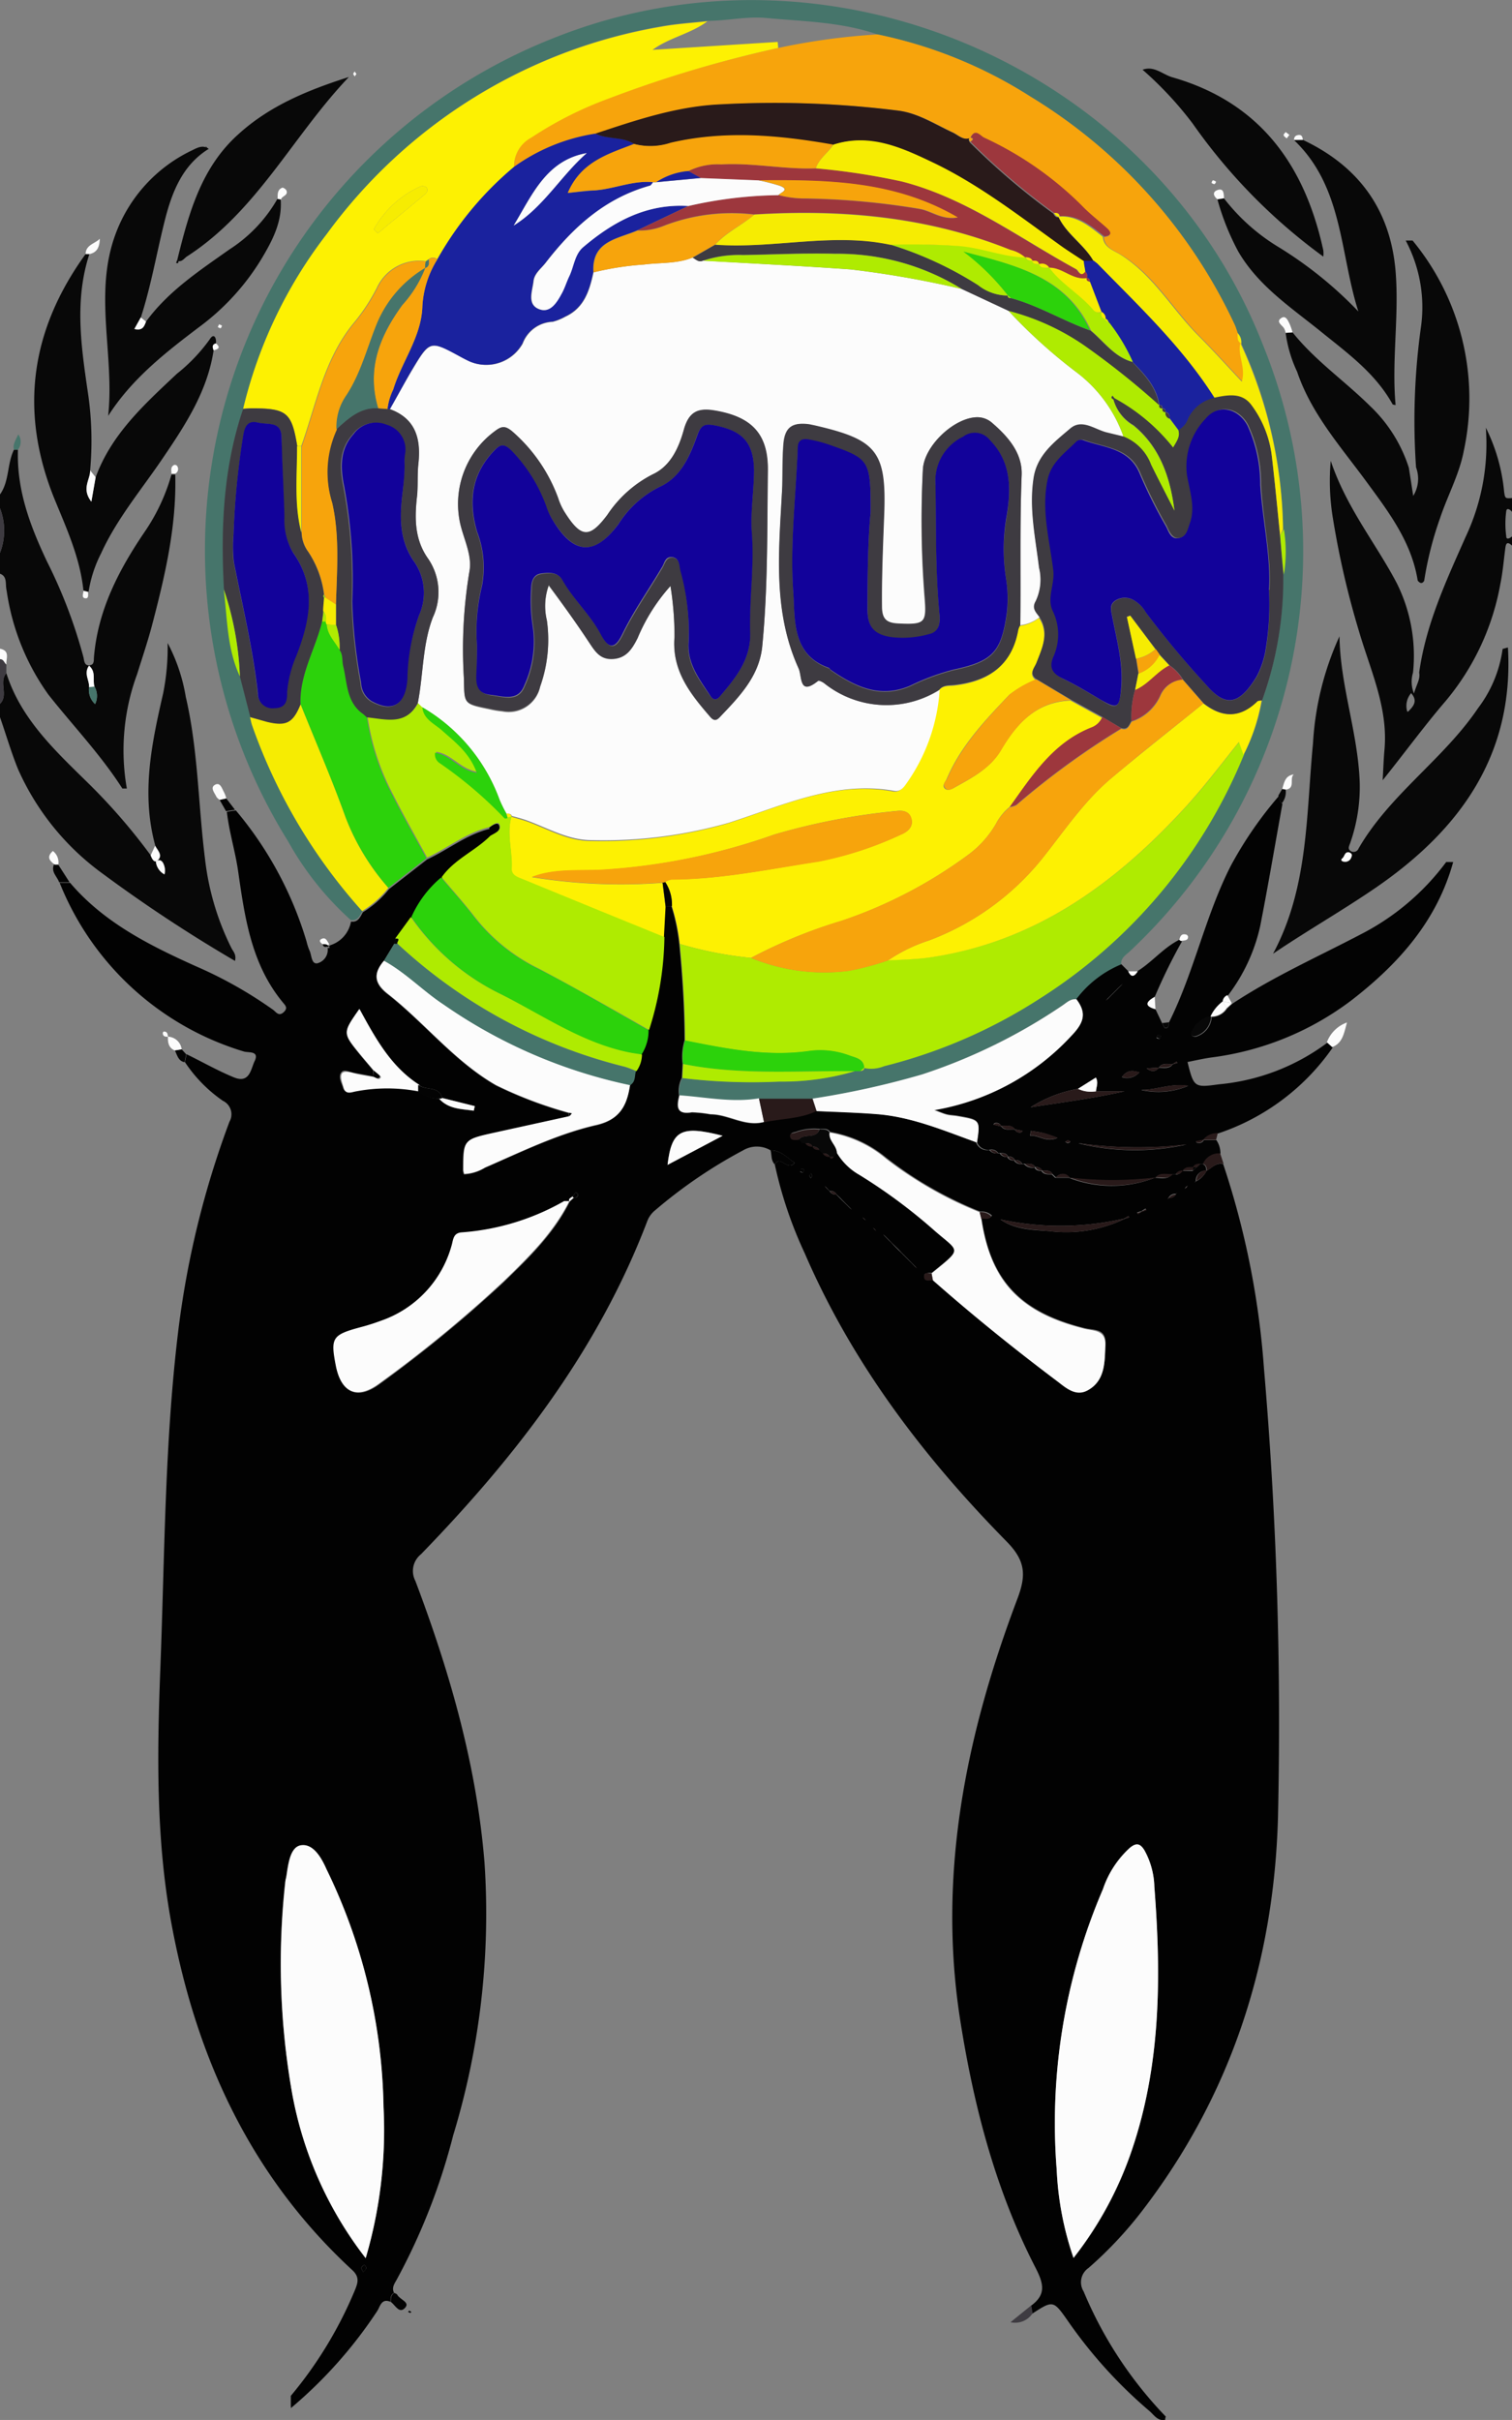 <svg xmlns="http://www.w3.org/2000/svg" viewBox="0 0 144.96 231.99"><rect x="0" y="0" width="144.96" height="231.99" fill="#808080" stroke="none"/><defs><style>.cls-1{fill:#080808}.cls-2{fill:#3e3b41}.cls-3{fill:#fcfcfc}.cls-5{fill:#030303}.cls-6{fill:#46756b}.cls-7{fill:#291a1a}.cls-8{fill:#fdfdfd}.cls-9{fill:#fdf102}.cls-10{fill:#afeb01}.cls-11{fill:#2cd20b}.cls-12{fill:#f6ec02}.cls-13{fill:#f7a40c}.cls-14{fill:#9d373d}.cls-15{fill:#1a229e}.cls-16{fill:#12029a}</style></defs><g id="Layer_2" data-name="Layer 2"><g id="Layer_1-2" data-name="Layer 1"><path class="cls-1" d="M.61 64.53C2 68.94 5.33 72 8.46 75.08a57.06 57.06 0 016 6.93c.13.3.32.76.66.48.55-.49 0-1-.23-1.41-1.37-5-.36-9.77.75-14.6a22.25 22.25 0 00.43-4.84 16.92 16.92 0 011.74 5.16C19 71.9 19 77.13 19.65 82.3a25.61 25.61 0 002.54 8.59c.17.33.49.61.34 1.23a140.21 140.21 0 01-12.68-8.36 24.79 24.79 0 01-8.11-10c-.67-1.64-1.16-3.35-1.74-5v-1.29c.85-.84-.15-2.07.61-2.94zm14.33 18a1.58 1.58 0 00.83 1.25 1.51 1.51 0 00-.17-1.14c-.12-.12-.26-.28-.66-.06zM145 52.34c-.6-.58-.64-.11-.7.36-.14 1.08-.23 2.18-.45 3.25a24.07 24.07 0 01-5.29 11.3c-2 2.33-3.82 4.83-6 7.55.07-1.21.09-2 .17-2.89.38-4.08-1.37-7.7-2.46-11.46a83.37 83.37 0 01-2.47-10.7 22 22 0 01-.22-5.57c1.54 4.55 4.33 7.91 6.33 11.72a15.57 15.57 0 011.56 8.58 3 3 0 00.09 2c.26-.9.62-1.37.5-2 .64-4.62 2.58-8.78 4.45-13A20.88 20.88 0 00142.45 41a17.33 17.33 0 011.75 6.09c.09.7.11.7.76.66v1.32c-.17-.23-.51-.43-.55-.07a8.91 8.91 0 000 2.42c0 .37.38.17.55 0zm-10 15.88c.59-.58.91-1.06.29-1.77a1.86 1.86 0 00-.37 1.77z"/><path class="cls-1" d="M1.72 43.11C1.59 47 2.9 50.43 4.5 53.82A47.76 47.76 0 018 63c.08.33.07.87.64.77.42-.07.34-.5.37-.8.38-4.51 2.4-8.37 4.87-12a18.66 18.66 0 002.56-5.48h.36c.14 5-1 9.78-2.25 14.55-.41 1.53-.91 3-1.39 4.55a21.14 21.14 0 00-1 11h-.43c-2.07-3.24-4.72-6-7.09-9a22.57 22.57 0 01-4-9.95C.48 56 .74 55.27 0 55v-2a5.93 5.93 0 000-4.27V47.4c.91-1.28.67-2.93 1.34-4.29zm6.82 22.76a1.84 1.84 0 00.58 1.63 1.79 1.79 0 00-.06-1.68c-.21-.61.19-1.39-.54-2-.52.76.07 1.41.02 2.05z"/><path class="cls-2" d="M.61 64.53c-.76.87.24 2.1-.61 2.94v-4.28c.36 0 .4.35.61.51zM0 48.72A5.93 5.93 0 010 53z"/><path class="cls-3" d="M.61 63.7c-.21-.16-.25-.52-.61-.51v-1c1 .2.57.94.61 1.51z"/><path d="M73.88 110.28a2.58 2.58 0 00-2.64 0 46.62 46.62 0 00-8.4 5.72 2.48 2.48 0 00-.76 1c-4.7 12.38-12.6 22.6-21.72 32a2.05 2.05 0 00-.54 2.55c3.3 8.73 5.87 17.65 6.63 27a72.94 72.94 0 01-3 26.15A60 60 0 0138 218.6c-.23.39-.45.75-.22 1.21-.36.19-.33.53-.34.86-.87-.38-1 .45-1.27.87a43.06 43.06 0 01-8.29 9.32.29.29 0 000-.18v-1A39.33 39.33 0 0034 219.61c.3-.73.52-1.31-.24-2-9.74-9-14.93-20.34-17.31-33.13-1.52-8.18-1.39-16.46-1.07-24.74.41-10.62.41-21.25 1.67-31.83A87.43 87.43 0 0122 107.53a1.43 1.43 0 00-.63-2 13.67 13.67 0 01-3.64-3.71l.15-.76c1.52.74 3 1.59 4.54 2.22s1.63-.83 2-1.57c.47-1-.62-.77-1.05-.91A27.57 27.57 0 015.72 84.63h1c3.25 3.82 7.62 6 12.06 8a40.63 40.63 0 017.41 4.18c.27.2.53.66 1 .23s.14-.67-.12-1c-3-3.67-3.61-8.15-4.25-12.59-.28-1.9-.86-3.73-1.07-5.63l.86-.13a35 35 0 016.79 12.6 4.74 4.74 0 00.25.78c.24.46.18 1.36.76 1.28a1.33 1.33 0 001-1.48.8.8 0 00.21 0l-.08-.14.11-.11a2.91 2.91 0 002-2.27c.69.09.88-.44 1.14-.9a9.5 9.5 0 002.51-2.22l3.65-2.84c2-.92 3.8-2.41 6-2.93l.14.71c-1.45 1.51-3.52 2.3-4.75 4.06a10.56 10.56 0 00-2.9 3.79L37.9 90c0 .16-.07.32-.1.48l-1 1.65c-1 1.21-1 2.14.39 3.2 3.55 2.79 6.37 6.43 10.35 8.73a39.88 39.88 0 007 2.65v.33l-7.24 1.61c-2.91.65-2.91.66-2.92 3.59a1.64 1.64 0 00.09.35 4.19 4.19 0 002-.62c3.5-1.52 6.95-3.23 10.67-4.08 2.28-.52 2.93-1.89 3.22-3.83.51-.31.41-.88.56-1.34a2.79 2.79 0 00.53-1.6 4.23 4.23 0 00.68-2.34 30.34 30.34 0 001.47-8.91l.16-3h.61a18.68 18.68 0 01.75 3.61c.3 3.08.5 6.16.51 9.25a5.4 5.4 0 00-.19 2.26l-.07 1.33a2.75 2.75 0 00-.27 1.71c-.25 1-.32 1.85 1.2 1.62a12.24 12.24 0 011.78.19c1.75 0 3.31 1.22 5.12.74s3.44-.31 5-1.09c2 .09 3.91.14 5.86.3 3.34.28 6.4 1.59 9.51 2.71a1.12 1.12 0 001.27.74.86.86 0 00.77.33h.24a.73.73 0 00.71.34.65.65 0 00.66.34.71.71 0 00.69.34h.27a1 1 0 001 .33c.13.29.38.33.66.33.24.4.64.31 1 .35l.32.31h1.31a11.35 11.35 0 008.23 0c.57 0 1.2.21 1.68-.33h.27a.67.67 0 00.69-.33h1l.33-.3.39-.36h.23c.31.11.35.36.36.64a.94.94 0 00-1 1l-.14.14.16-.12a2.23 2.23 0 001-1c.51-.28.91-.82 1.6-.66a79.92 79.92 0 013.91 19.59 399.14 399.14 0 011.34 43.19c-.41 13.82-4.51 26.48-13 37.55a37.86 37.86 0 01-5.16 5.5 1.66 1.66 0 00-.47 2.25 38.78 38.78 0 007.88 12 1.14 1.14 0 00-.07.32c-.72.12-1.06-.48-1.49-.85a44.92 44.92 0 01-7.78-8.57c-1.45-2.08-1.46-2.07-3.48-.76l-.12-.76c1.49-1.07 1.24-2.12.44-3.67-3.8-7.38-5.89-15.38-7.19-23.58-2.23-14.05.52-27.46 5.46-40.53.84-2.22.81-3.61-1-5.46-8-8.13-14.83-17.11-19.39-27.67a39.94 39.94 0 01-2.87-8.52c.59-.94 1.22.73 1.91-.15-.73-.47-1.31-1.2-2.31-1.19zm13.87 11.17l.15.13-.13-.15-.33-.33-.32-.33-.33-.33-.33-.33-.32-.34-.33-.32-.34-.33-.32-.33-.33-.33-.16-.13.14.15.32.33.34.33.32.34.33.33.33.32.33.33.33.33.33.33zm-3.94-3.62l.19.17-.13-.16-.16-.14zm-1-1l.19.17-.13-.17-.17-.13zm-1.31-1l.16.13-.14-.15-.33-.33-.33-.33-.32-.33-.34-.32a.65.65 0 00-.66-.33l-.32-.34-.16-.14.14.17.33.32a.67.67 0 00.65.34l.33.33.33.33.33.32zm32.24-2l.13-.18-.17.14-.13.16zm-34.86-3.31a.71.71 0 00.67.33c.13.27.26.21.38 0l.31-.41a5.83 5.83 0 002.15 2.12 51.91 51.91 0 017.09 5.24c2.51 2.24 2.92 1.72-.15 4.22-.3 0-.75 0-.73.32s.52.3.85.33c3.84 3.43 7.84 6.65 12 9.74.82.63 1.72 1.41 2.81.84 1.74-.91 1.63-2.67 1.73-4.31s-1.08-1.39-2-1.62c-6.17-1.55-9-4.56-9.89-10.53.31-.08.73.16 1-.26a1.38 1.38 0 00-1.11-.38 37.17 37.17 0 01-9-5.15 11.27 11.27 0 00-5.4-2.49c-.24-.37-.63-.28-1-.29a5.07 5.07 0 00-2.22.26c-.22.1-.63.06-.55.42s.5.29.8.3l.36.33h.26a.69.69 0 00.7.33c.13.29.38.33.66.33zm33.85 3.94a.69.69 0 00-.67.32l-.13.16.16-.13a.66.66 0 00.65-.34l.14-.15zm-3.29 1.64l-.43.14a.89.89 0 00.09.12l.36-.24.44-.14-.08-.12zM55 114.83c.22 0 .45-.06.41-.35 0-.07-.21-.17-.23-.16a3 3 0 00-.26.36c-.15.15-.46.19-.34.51-.15 0-.33-.07-.44 0a23.17 23.17 0 01-9.79 3c-.88 0-.86.7-1 1.24a10.61 10.61 0 01-6.8 7.24 19.9 19.9 0 01-2 .63c-2.65.72-2.83 1-2.31 3.65s2.07 3.3 4.19 1.71a123.91 123.91 0 0011.9-9.78c2.38-2.3 4.77-4.62 6.28-7.65zm-12.91-9.51c1 1.05 2.18 1 3.33 1.16l.1-.44-3.12-.78c-.32-1.2-1.6-.68-2.26-1.27-2.73-1.74-4.21-4.49-5.72-7.26-1.57 2.31-1.57 2.32 0 4.27.45.55.91 1.08 1.36 1.62v.57c-.59-.11-1.17-.23-1.76-.33s-1.08-.43-1.34 0 .06.94.2 1.4c.18.62.73.38 1.09.31a16 16 0 016.13 0 3.06 3.06 0 001.99.75zm65.72 11.49a27.3 27.3 0 01-11.9.09c1.44 1 3.12 1 4.68 1.12a12.89 12.89 0 007.24-1.18l.44-.14a.89.89 0 00-.09-.12c-.13.07-.25.15-.37.23zm-72.75 99.67A43.53 43.53 0 0036.77 202a53.86 53.86 0 00-5.5-22.77c-.51-1.07-1.27-2.49-2.47-2.28-1 .16-1.17 1.7-1.34 2.8 0 .27-.11.54-.14.81a71.42 71.42 0 00.68 20.07 36.35 36.35 0 007.06 15.85zm67.86 0a34.75 34.75 0 005.52-10.12c2.87-8.3 2.9-16.87 2.23-25.49a7.59 7.59 0 00-.94-3.45c-.42-.68-.79-.76-1.41-.25a9.38 9.38 0 00-2.57 3.94 56.85 56.85 0 00-4.44 26.89 29.93 29.93 0 001.61 8.45zM64 111.67l5.28-2.79c-4.02-1.02-4.91-.54-5.28 2.79zM34.82 217.82c.14-.18.28-.28.29-.39s-.11-.22-.17-.34c-.1.1-.26.18-.29.3s.08.23.17.43zm42.3-105.69c-.09 0-.2-.13-.27-.1s-.08.16-.12.26.2.13.26.1.09-.17.13-.26zm.76.58l-.14-.24c0 .08-.13.16-.13.24s.08.17.13.25z" fill="#020202"/><path class="cls-5" d="M101.24 112.88l-.32-.31c-.23-.42-.62-.35-1-.35a.62.62 0 00-.66-.33c-.24-.41-.65-.32-1-.33H98a.68.68 0 00-.69-.34.62.62 0 00-.66-.34c-.14-.32-.42-.34-.71-.34h-.24a.76.76 0 00-.77-.33 1.12 1.12 0 01-1.27-.74c.32-2.14.32-2.14-1.88-2.52-.33-.06-.66-.06-1-.14s-.6-.21-1.23-.44a23.17 23.17 0 0013.17-7.14c1.22-1.27 1.48-2.17.46-3.49a10.35 10.35 0 014.3-3.33l.68.68c.31.66.61.45.91 0 1.42-.89 2.49-2.25 4-3a.25.25 0 00.28.1 54.49 54.49 0 00-2.64 5.37c-.77.44-1.1.86.07 1.19l.64 1.35c.1.16.19.46.29.47.37 0 .34-.3.36-.55 2.42-4.84 3.48-10.22 5.93-15.02a37.13 37.13 0 014.62-6.7.89.89 0 00.33.76c-.71 3.92-1.37 7.85-2.14 11.76a17 17 0 01-3.09 6.62.73.73 0 00-.45.6 3.81 3.81 0 00-1.17 1.41 2.56 2.56 0 00-1.86 1.6c-.11.21.22.4.42.33a2.11 2.11 0 001.51-1.89 1.74 1.74 0 001.48-.81l.5-.46c3.92-2.59 8.21-4.5 12.35-6.67a23.54 23.54 0 008.15-6.91h.67c-1.56 5.65-5.23 9.75-9.72 13.23a28.11 28.11 0 01-13.5 5.51c-.76.11-1.5.28-2.25.43.61 2.45.66 2.46 3 2.14a20.48 20.48 0 0010.42-4l.51.46a21.74 21.74 0 01-11 8.25 1.7 1.7 0 00-1.39.62l-.71.15s0 .11.09.12a.51.51 0 00.64-.25h1.21a2.31 2.31 0 01.39 1.3 1.65 1.65 0 00-1.65 1h-.23c-.29 0-.56 0-.72.32-.36 0-.75-.06-1 .34a.7.7 0 00-.69.33h-.27c-.57.06-1.21-.22-1.68.33a35.4 35.4 0 01-8.23 0 .79.79 0 00-1.3-.04zm6.24-18.43l-.33.32-.33.33-.33.33-.33.33-.13.16.16-.14.32-.33.33-.33.33-.33.33-.33.13-.14zm4.93 7.56c-.46 0-1-.14-1.31.33l-1.17.08c.53.4.87.29 1.18-.06.46 0 1 .14 1.32-.33l.44-.13c0-.05-.08-.13-.09-.12zm-15.12 6.27a.52.52 0 00.65.26s.06-.09.09-.13l-.72-.15c-.35-.47-.86-.29-1.32-.33a.53.53 0 00-.66-.25l-.09.12.76.2c.32.42.83.24 1.29.28zm7.79-3.66c0-.41.26-.81 0-1.32l-1.72 1.08a12.41 12.41 0 00-4.55 1.77c3-.47 6-.85 9-1.53zm-1.64 5a22.58 22.58 0 0010.31.1 41.37 41.37 0 01-10.31-.12zm6-5.12a7.34 7.34 0 004.47-.4c-1.65-.28-3.02.39-4.45.38zm-10.61 3.93l-.08.45c.85-.08 1.55.69 2.63.21a11.66 11.66 0 00-1.18-.42c-.43-.13-.9-.18-1.35-.26zm8.72-5.17a1.53 1.53 0 001.68-.46c-.6-.16-1.11-.29-1.66.44zm3.74-3.94c-.09 0-.21-.14-.27-.11s-.09.17-.13.26.21.13.27.11.11-.19.15-.28zm-8.92 10l-.26.15c.09 0 .18.13.26.13s.17-.09.26-.14z"/><path class="cls-6" d="M107.49 92.45a10.35 10.35 0 00-4.3 3.33c-.55-.06-.91.31-1.31.58A53.91 53.91 0 0188.41 103a82.18 82.18 0 01-10.51 2.34h-5.13c-2.56.43-5.09-.11-7.62-.29a2.75 2.75 0 01.27-1.71 55.57 55.57 0 009.3.34 24.55 24.55 0 007.23-1h.53c.18 0 .38-.06.38-.32a3.31 3.31 0 001.92-.18 49.63 49.63 0 0014.84-6.43 50.12 50.12 0 0019.61-23.41 18.22 18.22 0 001.77-5.19 34.25 34.25 0 002-12.06 13.51 13.51 0 000-4.35 43.83 43.83 0 00-4-17.84 1.19 1.19 0 00-.36-1c-.09-.25-.16-.52-.27-.76a50.62 50.62 0 00-19.61-21.9A43.56 43.56 0 0084.13 3.3c-3.45-1.19-7-1.24-10.62-1.57-1.91-.19-3.79.27-5.69.27-1.46.16-2.93.25-4.37.51a50.21 50.21 0 00-32.1 19.92 44.17 44.17 0 00-8 16.73c-1.91 5.63-2.16 11.44-1.86 17.3.35 2.82.31 5.7 1.53 8.35l1 3.9c.07.26.11.53.2.79a52.78 52.78 0 0010.55 17.8c-.26.46-.45 1-1.14.9a29.14 29.14 0 01-6-7.53A52.79 52.79 0 0153 3.68C79.57-7 110.73 6.46 121.12 33.16a52.58 52.58 0 01-12.76 58c-.36.36-.92.63-.87 1.29z"/><path class="cls-1" d="M144.57 62.07c.59 10.3-4.59 17.46-12.63 23-3.22 2.21-6.61 4.14-9.89 6.36 3.41-6.35 3.17-13.33 3.83-20.15A28.52 28.52 0 01128.42 61c.07 4.74 1.77 9.24 1.94 14a16.25 16.25 0 01-.91 5.81c-.09.28-.32.61.13.82a.51.51 0 00.67-.29c3-5.19 8.15-8.55 11.46-13.46a12.08 12.08 0 002.35-5.67zm-15.24 19.64c-.43-.06-.42.39-.64.58s.06.29.13.31a.62.62 0 00.74-.43c.12-.25 0-.38-.23-.46zM135.92 55.66c-.58-3.66-2.74-6.52-4.84-9.38-2.48-3.4-5.34-6.56-6.72-10.64a12.52 12.52 0 01-1.1-3.73l.66-.05c2.16 2.71 5 4.65 7.46 7.09a14 14 0 013.69 5.89c.13.83.26 1.66.42 2.7a3.12 3.12 0 00.27-2.74 65 65 0 01.46-13.37 13.62 13.62 0 00-1.45-8.37h.66a23.8 23.8 0 014.91 20.15c-.43 2.27-1.56 4.3-2.28 6.47a32.88 32.88 0 00-1.52 6c-.2.32-.41.24-.62-.02zM20.48 33.58c-.6 4-2.79 7.28-5 10.53-2 2.93-4.29 5.66-5.78 8.92a12.24 12.24 0 00-1.21 3.71L8 56.63c-.32-3.2-1.68-6.1-2.86-9C1.82 39.26 3 31.55 8.21 24.35h.36c-1.47 4.51-.77 9-.1 13.58a31.26 31.26 0 01.17 7.17c0 .86-.84 1.71.12 3l.41-2.34c1.52-4.16 4.68-7 7.79-9.93a16.36 16.36 0 003.14-3.29c.39-.64.67-.19.6.39-.39.07-.33.37-.22.65z"/><path class="cls-1" d="M124.91 13.41c5.35 2.52 8.4 6.7 8.89 12.61.35 4.27-.39 8.54 0 12.81a1.27 1.27 0 01-.28-.06c-1.69-3.06-4.45-5-7.09-7.15-2.81-2.25-5.83-4.28-7.71-7.5a23.9 23.9 0 01-2-5l.63-.1a19.06 19.06 0 005.22 4.66 38.11 38.11 0 017.66 6.18c-1.79-5.6-1.45-11.94-6.17-16.43zM14 30.83c2.14-2.93 5.12-4.88 8-6.92a14 14 0 004.59-4.83 1.13 1.13 0 01.32.05c.16 2.14-.8 3.94-1.83 5.67a22.91 22.91 0 01-5.93 6.51c-3.28 2.48-6.51 5-8.78 8.56.63-5.87-1.43-11.74.73-17.49a14.41 14.41 0 017.38-8c.49-.25 1-.5 1.53-.11-2.45 1.52-3.46 4-4.14 6.59-.82 3.18-1.35 6.43-2.36 9.55l-.62 1.11c.78.22.94-.24 1.11-.69z"/><path class="cls-1" d="M109.53 6.69c1.12-.42 1.93.45 2.87.72 8.38 2.4 12.69 8.4 14.47 16.59a2.82 2.82 0 010 .6 54.29 54.29 0 01-12.52-12.75 34.4 34.4 0 00-4.79-5.15zM17 24.9c1.09-4.43 2.28-8.81 5.82-12 3.05-2.79 6.76-4.28 10.63-5.52-5.36 5.62-8.8 12.87-15.52 17.2-.26.17-.44.5-.82.46z"/><path class="cls-3" d="M127.72 100.38l-.51-.46a3.2 3.2 0 011.93-1.9c-.3 1.09-.43 1.98-1.42 2.36z"/><path class="cls-2" d="M98.88 221l.12.76a2 2 0 01-2.12.86z"/><path class="cls-5" d="M73.88 110.28c1 0 1.58.69 2.3 1.19-.69.88-1.32-.79-1.91.15-.37-.38-.27-.89-.39-1.34z"/><path class="cls-7" d="M115.33 111.57a1.65 1.65 0 011.65-1l.33 1c-.69-.16-1.09.38-1.6.66-.03-.3-.07-.55-.38-.66z"/><path class="cls-3" d="M9.17 45.75l-.41 2.34c-1-1.27-.07-2.12-.12-3zM21.06 76.69c-.12-.11-.27-.2-.33-.34-.17-.36-.61-.85-.11-1.12s.66.37.86.72a3.07 3.07 0 01.22.6zM8.57 24.36h-.36c0-.89.9-1 1.36-1.47-.03.7-.19 1.3-1 1.47z"/><path class="cls-5" d="M6.67 84.58h-1c-.19-.57-.84-1-.47-1.76h.34z"/><path class="cls-3" d="M16.11 99.38a1.39 1.39 0 011.31 1.22l-.65.11c-.6-.25-.69-.75-.67-1.32zM122.93 75.64c.19-.6.26-1.28 1.11-1.4-.46.39.2 1.33-.78 1.46z"/><path class="cls-5" d="M37.47 220.67c0-.33 0-.67.34-.86.09.06.23.09.27.17.23.46 1.22.71.79 1.22-.57.69-.96-.2-1.4-.53z"/><path class="cls-3" d="M123.92 31.86l-.66.05a1.5 1.5 0 00-.16-.45c-.22-.32-.83-.64-.21-1 .4-.23.61.31.77.64a6.18 6.18 0 01.26.76zM117.35 19l-.63.1c-.36-.28-.53-.69 0-.88.62-.22.6.35.63.78z"/><path class="cls-5" d="M21.06 76.69l.64-.14.83 1.08-.86.13z"/><path class="cls-3" d="M5.59 82.89h-.34c-.46-.35-.84-.71-.18-1.31a1.38 1.38 0 01.52 1.31zM26.94 19.13a1.13 1.13 0 00-.32-.05c0-.42-.06-.9.46-1.09.09 0 .31.13.37.25.23.51-.45.54-.51.89z"/><path class="cls-6" d="M1.72 43.11h-.38c-.14-.53.18-.93.41-1.47a1.22 1.22 0 01-.03 1.47z"/><path class="cls-5" d="M16.77 100.71l.65-.11.43.47-.15.76c-.62-.12-.7-.66-.93-1.12z"/><path class="cls-1" d="M122.93 75.64l.33.06a1.72 1.72 0 01-.36 1.3.89.89 0 01-.33-.76z"/><path class="cls-3" d="M16.8 45.41h-.36c0-.3-.12-.67.27-.84a.28.28 0 01.27.1.5.5 0 01-.18.74zM113.35 90.19a.25.25 0 01-.28-.1c.07-.34.21-.61.63-.5.08 0 .2.13.2.2.02.38-.3.34-.55.4z"/><path class="cls-7" d="M115.36 109.25a1.7 1.7 0 011.39-.62l-.16.64h-1.21z"/><path class="cls-3" d="M110.78 96.75c-1.17-.33-.84-.75-.07-1.19.02.44.04.79.07 1.19zM14.87 81.08c.21.45.78.92.23 1.41-.34.28-.53-.18-.66-.48zM124.91 13.41h-.85c0-.36.24-.47.51-.47s.31.26.34.47zM123.62 12.93l-.26.34c-.1-.1-.26-.18-.29-.3s.12-.2.19-.31zM30.94 90.52c-.19-.11-.39-.33-.18-.47.47-.3.6.17.8.46l-.11.11.08.14c-.11-.29-.37-.22-.59-.24zM116.16 17.55c0-.09.06-.24.13-.26s.17.06.26.1-.06.24-.12.26-.18-.06-.27-.1z"/><path class="cls-1" d="M112.07 98c0 .25 0 .57-.36.55-.1 0-.19-.31-.29-.47z"/><path class="cls-3" d="M16.1 99.39c-.23 0-.51 0-.49-.4 0 0 .06-.1.1-.1.36 0 .35.26.4.49zM21 31.09l.27.11c0 .1-.06.24-.12.26s-.18-.06-.27-.1zM8 56.63l.44.11c0 .24.08.64-.23.62-.44-.03-.21-.45-.21-.73zM20.48 33.58c-.11-.28-.17-.55.22-.66.49.41.22.56-.22.66zM109.08 93.12c-.3.46-.6.67-.91 0zM34.17 7.09l-.17.25c0-.08-.13-.17-.13-.25s.09-.16.13-.24zM117.22 96a.73.73 0 01.45-.6l.43.78z"/><path class="cls-5" d="M30.94 90.52c.22 0 .48 0 .59.24a.8.8 0 01-.21 0c-.21.06-.32-.01-.38-.24z"/><path class="cls-1" d="M20 14.29l-.26-.17v-.09l.22.26z"/><path class="cls-5" d="M39.23 221.51l.21.12s-.08.1-.1.1a1.47 1.47 0 01-.22-.1z"/><path class="cls-1" d="M17.11 25c0 .13 0 .3-.22.21a2 2 0 01.11-.31z"/><path class="cls-3" d="M14.94 82.58c.4-.22.54-.06.66.11a1.51 1.51 0 01.17 1.14 1.58 1.58 0 01-.83-1.25z"/><path class="cls-6" d="M9.06 65.82a1.79 1.79 0 01.06 1.68 1.84 1.84 0 01-.58-1.63z"/><path class="cls-8" d="M9.06 65.82l-.52.05c.05-.64-.54-1.29 0-2.06.71.62.31 1.4.52 2.01z"/><path class="cls-9" d="M65.17 90.49a18.68 18.68 0 00-.75-3.61 3.94 3.94 0 00-.65-2.33 1.66 1.66 0 01.59-.25c4.77 0 9.42-1 14.1-1.72A34.19 34.19 0 0086.38 80c.63-.26 1.2-.72 1-1.49s-.85-.84-1.46-.76A62.79 62.79 0 0074.24 80a60.47 60.47 0 01-16.59 3.4c-2.2.1-4.52-.14-6.64.69a52.91 52.91 0 0012.51.54l.29 2.29c-.05 1-.11 2-.16 3q-6.8-2.78-13.57-5.55c-.5-.2-1.12-.38-1.06-1.07.13-1.67-.48-3.34 0-5 .52.15 1 .28 1.56.47 2 .74 3.9 1.87 6.07 1.85a43.76 43.76 0 0013.08-1.67c5.15-1.63 10.19-4.12 15.88-3.08.57.11.89-.24 1.19-.68a17.53 17.53 0 003.2-9c.39-.51 1-.41 1.5-.47 3.23-.38 5.48-1.86 6.08-5.28a1.68 1.68 0 01.19-.44 3.75 3.75 0 001.84-.76c1 1.51.29 2.94-.26 4.36-.2.53-.76 1-.07 1.58a10.13 10.13 0 00-2.52 1.43c-2.32 2.44-4.66 4.9-6 8.07-.13.28-.45.6-.2.89s.72.08 1-.1c1.67-.92 3.38-1.83 4.39-3.54 1.53-2.6 3.42-4.64 6.68-4.77l3 1.65a1.88 1.88 0 01-1.06 1c-3.57 1.37-5.57 4.5-7.75 7.53A5.12 5.12 0 0095.47 79a9.74 9.74 0 01-2.72 3 44.18 44.18 0 01-12.07 6.28A48.17 48.17 0 0072 91.83a36.43 36.43 0 01-6.83-1.34z"/><path class="cls-10" d="M65.17 90.49A36.43 36.43 0 0072 91.83a18.44 18.44 0 009.4 1.23 26.68 26.68 0 003.76-1c1.35-.09 2.72-.1 4.06-.3 10-1.47 17.64-7 24.3-14.22 1.87-2 3.52-4.21 5.3-6.43l.44 1.24a50.12 50.12 0 01-19.65 23.43 49.63 49.63 0 01-14.84 6.43 3.31 3.31 0 01-1.92.18c0-.87-.82-1-1.38-1.18a8 8 0 00-3.86-.45c-4.06.57-8-.23-11.93-1-.01-3.11-.21-6.19-.51-9.27z"/><path class="cls-3" d="M35.06 216.48A36.35 36.35 0 0128 200.63a71.42 71.42 0 01-.65-20.12c0-.27.1-.54.14-.81.17-1.1.38-2.64 1.34-2.8 1.2-.21 2 1.21 2.47 2.28A53.86 53.86 0 0136.77 202a43.53 43.53 0 01-1.71 14.48z"/><path class="cls-10" d="M49.07 78.21c-.53 1.67.08 3.34 0 5-.06.69.56.87 1.06 1.07q6.78 2.79 13.57 5.55a30.34 30.34 0 01-1.47 8.91c-3.52-2-7-4-10.58-5.89a17.61 17.61 0 01-6.17-5c-1-1.29-2.09-2.5-3.14-3.75 1.23-1.76 3.3-2.55 4.75-4.06.41-.21 1-.41.8-1-.14-.33-.64 0-.94.24-2.22.52-4 2-6 2.93-1.09-2-2.24-4-3.24-6a23.23 23.23 0 01-2.47-7.5c1.81.17 3.76.83 4.89-1.39l.43.42c.11 1.24 1.23 1.6 2 2.26 1.25 1.1 2.59 2.11 3.26 4-1.66-.23-2.53-1.74-4-1.92a1 1 0 00.46 1 39.53 39.53 0 016.2 5.28s.19 0 .28-.08l.39-.1z"/><path class="cls-3" d="M102.92 216.45a29.93 29.93 0 01-1.61-8.42 56.85 56.85 0 014.44-26.95 9.38 9.38 0 012.57-3.94c.62-.51 1-.43 1.41.25a7.59 7.59 0 01.94 3.45c.67 8.62.64 17.19-2.23 25.49a34.75 34.75 0 01-5.52 10.12zM94.08 116.85c.89 6 3.72 9 9.89 10.53.88.23 2.06.09 2 1.62s0 3.4-1.73 4.31c-1.09.57-2-.21-2.81-.84-4.11-3.09-8.11-6.31-12-9.74l-.12-.65c3.07-2.5 2.66-2 .15-4.22a51.91 51.91 0 00-7.09-5.24 5.83 5.83 0 01-2.15-2.12c0-.71-.82-1.16-.7-1.93a11.27 11.27 0 015.4 2.49 37.17 37.17 0 009 5.15zM60.41 104c-.29 1.94-.94 3.31-3.22 3.83-3.72.85-7.17 2.56-10.67 4.08a4.19 4.19 0 01-2 .62 1.64 1.64 0 01-.09-.35c0-2.93 0-2.94 2.92-3.59l7.24-1.59.23-.27-.26-.06a39.88 39.88 0 01-7-2.65c-4-2.3-6.8-5.94-10.35-8.73-1.35-1.06-1.42-2-.39-3.2 2.1 1.15 3.76 2.91 5.75 4.22A48.91 48.91 0 0060.41 104zM54.56 115.18c-1.51 3-3.9 5.35-6.28 7.65a123.91 123.91 0 01-11.9 9.78c-2.12 1.59-3.68.93-4.19-1.71s-.34-2.93 2.31-3.65a19.9 19.9 0 002-.63 10.61 10.61 0 006.8-7.24c.16-.54.14-1.2 1-1.24a23.17 23.17 0 009.79-3h.44z"/><path class="cls-11" d="M35.17 68.77a23.23 23.23 0 002.47 7.5c1 2 2.15 4 3.24 6l-3.65 2.84a22.32 22.32 0 01-4.12-6.81c-1.32-3.64-2.86-7.21-4.3-10.8-.11-2.87 1.45-5.3 2.08-8h.35a.7.7 0 00.09.29c.05 1 .78 1.66 1.23 2.47.34.46.24 1 .36 1.55.4 1.65.3 3.5 1.94 4.62l.33.3zM42.29 84.12c1.05 1.25 2.15 2.46 3.14 3.75a17.61 17.61 0 006.17 5c3.59 1.84 7.06 3.91 10.58 5.89a4.23 4.23 0 01-.68 2.34c-.43-.07-.86-.12-1.28-.21C55.71 100 52 97.33 48 95.3a22.28 22.28 0 01-8.56-7.39 10.56 10.56 0 012.85-3.79z"/><path class="cls-3" d="M77.9 105.32A82.18 82.18 0 0088.41 103a53.91 53.91 0 0013.47-6.62c.4-.27.76-.64 1.31-.58 1 1.32.76 2.22-.46 3.49a23.17 23.17 0 01-13.17 7.14c.63.23.92.36 1.23.44s.65.08 1 .14c2.2.38 2.2.38 1.88 2.52-3.11-1.12-6.17-2.43-9.51-2.71-2-.16-3.91-.21-5.86-.3z"/><path class="cls-12" d="M28.81 67.51c1.44 3.59 3 7.16 4.3 10.8a22.32 22.32 0 004.12 6.81 9.5 9.5 0 01-2.51 2.22 52.78 52.78 0 01-10.55-17.8c-.09-.26-.13-.53-.2-.79l1.57.41c1.89.47 2.54.14 3.27-1.65z"/><path class="cls-10" d="M39.39 87.91A22.28 22.28 0 0048 95.3c4 2 7.76 4.65 12.27 5.58.42.09.85.14 1.28.21a2.79 2.79 0 01-.53 1.6 9.68 9.68 0 00-1.06-.41A49.39 49.39 0 0138.1 90.47c-.13-.14.39-.55-.21-.5z"/><path class="cls-6" d="M38.1 90.47a49.39 49.39 0 0021.81 11.81 9.68 9.68 0 011.06.41c-.15.46 0 1-.56 1.34a48.91 48.91 0 01-17.85-7.71c-2-1.31-3.65-3.07-5.75-4.22l1-1.65a1 1 0 00.29.02z"/><path class="cls-11" d="M65.68 99.74c3.94.79 7.87 1.59 11.93 1a8 8 0 013.86.45c.56.22 1.33.31 1.38 1.18l-.38.32h-.53c-5.49-.06-11 .41-16.46-.69a5.4 5.4 0 01.2-2.26z"/><path class="cls-3" d="M35.83 102.62c-.45-.54-.91-1.07-1.36-1.62-1.62-2-1.62-2 0-4.27 1.51 2.77 3 5.52 5.72 7.26v.65a16 16 0 00-6.13 0c-.36.07-.91.31-1.09-.31-.14-.46-.38-1.07-.2-1.4s.88-.12 1.34 0 1.17.22 1.76.33c.23.1.5.33.65 0-.05-.15-.52-.44-.69-.64z"/><path class="cls-10" d="M65.49 102c5.45 1.1 11 .63 16.46.69a24.55 24.55 0 01-7.23 1 55.57 55.57 0 01-9.3-.34z"/><path class="cls-3" d="M65.15 105c2.53.18 5.06.72 7.62.29l.48 2.26c-1.81.48-3.37-.74-5.12-.74a12.24 12.24 0 00-1.78-.19c-1.52.27-1.45-.56-1.2-1.62z"/><path class="cls-7" d="M73.25 107.59l-.48-2.26h5.13c.13.39.25.78.38 1.18-1.59.77-3.36.71-5.03 1.08z"/><path class="cls-3" d="M64 111.67c.41-3.33 1.3-3.81 5.28-2.79z"/><path class="cls-7" d="M107.83 116.84a12.89 12.89 0 01-7.24 1.18c-1.56-.15-3.24-.15-4.68-1.12a27.3 27.3 0 0011.9-.09z"/><path class="cls-1" d="M79.53 108.57c-.12.77.65 1.22.7 1.93l-.31.41h-.37a.64.64 0 00-.67-.33l-.33-.33a.65.65 0 00-.66-.33c-.14-.3-.41-.33-.7-.33h-.26l-.36-.33c.49-.67 1.66 0 2-1 .33.03.72-.06.96.31z"/><path class="cls-7" d="M102.55 112.88a35.4 35.4 0 008.23 0 11.35 11.35 0 01-8.23 0z"/><path class="cls-3" d="M42.4 105.26l3.12.78-.1.44c-1.15-.2-2.37-.11-3.33-1.16a.56.56 0 00.31-.06z"/><path class="cls-7" d="M78.55 108.28c-.31 1-1.48.31-2 1-.3 0-.72.1-.8-.3s.33-.32.55-.42a5.07 5.07 0 012.25-.28z"/><path class="cls-5" d="M42.4 105.26a.56.56 0 01-.31.06 3.06 3.06 0 01-2-.68v-.65c.71.59 1.99.07 2.31 1.27zM63.81 86.89c-.09-.77-.19-1.53-.29-2.29h.13l.12-.06a3.94 3.94 0 01.65 2.33zM46.9 79.35c.3-.23.8-.57.94-.24.23.54-.39.74-.8 1z"/><path class="cls-7" d="M89.32 122.08l.12.65c-.33 0-.83.18-.85-.33s.41-.3.73-.32zM94.08 116.85l-.16-.64a1.38 1.38 0 011.11.38c-.22.41-.64.18-.95.26z"/><path class="cls-5" d="M34.82 217.82c-.09-.2-.2-.34-.17-.43s.19-.2.29-.3c.06.12.18.23.17.34s-.11.21-.29.39z"/><path class="cls-7" d="M114.71 113.2a.94.94 0 011-1 2.23 2.23 0 01-1 1zM110.77 112.88c.47-.55 1.11-.27 1.68-.33-.45.54-1.11.28-1.68.33z"/><path class="cls-5" d="M54.92 114.68a3 3 0 01.26-.36s.22.09.23.16c0 .29-.19.33-.41.35h-.12z"/><path class="cls-7" d="M101.24 112.88a.79.79 0 011.32 0z"/><path class="cls-5" d="M77.12 112.13c0 .09-.06.23-.13.26s-.17-.06-.26-.1.06-.24.12-.26.15.06.27.1z"/><path class="cls-7" d="M113.4 112.22c.23-.4.62-.33 1-.34v.31z"/><path class="cls-5" d="M35.83 102.62c.21.2.64.49.6.58-.15.32-.42.09-.65 0zM77.88 112.71l-.14.25c0-.08-.13-.16-.13-.25s.08-.16.13-.24zM38.1 90.47a1 1 0 01-.3 0c0-.16.06-.32.1-.48.59-.07.1.34.2.48z"/><path class="cls-7" d="M98.25 111.56c.37 0 .78-.08 1 .33a1 1 0 01-1-.33zM99.92 112.22c.38 0 .77-.07 1 .35-.36-.04-.76.05-1-.35zM107.81 116.81c.12-.08.24-.16.37-.23a.89.89 0 01.09.12l-.44.14zM109.47 116.18l-.36.24a.89.89 0 01-.09-.12l.43-.14z"/><path class="cls-7" d="M109.45 116.16l.38-.24.08.12-.44.14zM77.2 109.59c.29 0 .56 0 .7.33a.69.69 0 01-.7-.33zM112.07 114.84a.69.69 0 01.67-.32.66.66 0 01-.65.34zM77.9 109.92a.65.65 0 01.66.33c-.28 0-.56-.04-.66-.33zM79.55 114.19a.65.65 0 01.66.33.67.67 0 01-.65-.34zM94.92 110.25a.76.76 0 01.77.33.86.86 0 01-.77-.33zM78.88 110.58a.64.64 0 01.67.33.71.71 0 01-.67-.33zM95.93 110.57c.29 0 .57 0 .71.34a.73.73 0 01-.71-.34zM96.64 110.9a.62.62 0 01.66.34.65.65 0 01-.66-.34z"/><path class="cls-7" d="M97.29 111.23a.68.68 0 01.69.34.71.71 0 01-.69-.34zM112.72 112.55a.7.7 0 01.69-.33.67.67 0 01-.69.33zM114.38 111.88c.16-.3.43-.32.72-.32l-.39.36h-.31zM99.27 111.89a.62.62 0 01.66.33c-.28 0-.53-.04-.66-.33z"/><path class="cls-5" d="M114.4 111.91h.31l-.33.3c.01-.1.02-.21.02-.3z"/><path class="cls-7" d="M79.54 110.91h.38c-.12.21-.25.27-.38 0zM114.73 113.22l-.16.12.14-.14zM79.21 113.88l-.14-.17.16.14zM113.71 113.85l.17-.14-.13.18zM79.23 113.85l.32.34-.33-.32zM113.75 113.89l-.17.12.13-.16zM78.56 110.25l.33.33zM112.74 114.52l.15-.14-.14.15zM80.21 114.52c.12.1.23.21.34.32l-.33-.33z"/><path class="cls-3" d="M54.58 115.19c-.12-.32.19-.36.34-.51v.12h.12l-.44.35z"/><path class="cls-7" d="M80.85 115.2l-.33-.33.32.33zM112.1 114.87l-.16.13.13-.16zM81.18 115.52l-.33-.32.33.33zM81.51 115.85l-.33-.33.33.33zM81.53 115.83l.14.15-.16-.13zM82.82 116.85l-.14-.17.17.13z"/><path class="cls-5" d="M54.56 106.68l.26.06-.23.27z"/><path class="cls-7" d="M82.85 116.81l.15.19-.16-.13zM83.81 117.83l-.13-.17.16.14zM83.84 117.8l.16.2-.16-.13zM84.8 118.48l-.14-.15.16.13zM85.12 118.82l-.32-.34.33.33z"/><path class="cls-7" d="M85.46 119.14l-.34-.33.32.33zM85.47 119.12l.34.33-.32-.34zM85.81 119.45l.33.32-.32-.33zM86.44 120.13l-.33-.32.32.34zM86.46 120.11l.33.33-.33-.33zM87.1 120.79l-.33-.33.33.33zM87.43 121.12l-.33-.33.32.33zM87.75 121.45l-.32-.33.33.33z"/><path class="cls-7" d="M87.77 121.43l.13.15-.15-.13zM76.58 109.26l.36.33zM105.08 104.62h2.74c-3 .68-6 1.06-9 1.53a12.41 12.41 0 014.55-1.77 2.9 2.9 0 001.71.24zM103.44 109.6a41.37 41.37 0 0010.31.1 22.58 22.58 0 01-10.31-.1z"/><path class="cls-1" d="M116.12 97.45a2.11 2.11 0 01-1.51 1.89c-.2.07-.53-.12-.42-.33a2.56 2.56 0 011.86-1.6z"/><path class="cls-7" d="M109.46 104.48c1.43 0 2.8-.66 4.47-.4a7.34 7.34 0 01-4.47.4z"/><path class="cls-3" d="M105.08 104.62a2.9 2.9 0 01-1.74-.24l1.72-1.08c.28.51.03.91.02 1.32z"/><path class="cls-7" d="M98.85 108.41c.45.08.92.13 1.37.24a11.66 11.66 0 011.18.42c-1.08.48-1.78-.29-2.63-.21z"/><path class="cls-3" d="M116.12 97.45h-.07a3.81 3.81 0 011.17-1.45l.38.64a1.74 1.74 0 01-1.48.81z"/><path class="cls-7" d="M107.57 103.24c.55-.73 1.06-.6 1.68-.46a1.53 1.53 0 01-1.68.46zM96 107.93c.46 0 1-.14 1.32.33-.46 0-1 .14-1.32-.32z"/><path class="cls-1" d="M111.31 99.3c0 .09-.06.23-.13.26s-.18-.07-.27-.11.06-.23.13-.26.18.07.27.11z"/><path class="cls-7" d="M111.11 102.36c-.31.35-.65.46-1.18.06l1.17-.08zM112.43 102c-.35.47-.86.28-1.32.33.34-.47.85-.29 1.31-.33zM115.38 109.27a.51.51 0 01-.64.25l-.09-.12.71-.15zM102.39 109.28l.26.14c-.09 0-.17.14-.26.14s-.17-.08-.26-.13zM96 108l-.73-.16s.05-.11.09-.12a.53.53 0 01.66.25zM97.31 108.26l.72.15s0 .11-.09.13a.52.52 0 01-.65-.26z"/><path class="cls-8" d="M117.22 96l.88.19-.5.46-.38-.64z"/><path class="cls-7" d="M112.41 102l.37-.23s.06.07.09.12l-.44.13zM106.19 95.78l-.16.14c0-.06.09-.11.13-.16zM106.51 95.45l-.32.33.33-.33zM106.84 95.12l-.33.33.33-.33zM106.82 95.1l.33-.33-.33.33zM107.15 94.77l.33-.32-.33.33zM107.48 94.45l.15-.13-.13.14z"/><path class="cls-13" d="M84.13 3.3a43.56 43.56 0 0114.63 5.94 50.62 50.62 0 0119.63 21.92c.11.24.18.51.27.76s-.08.79.36 1c-.31 1.14.54 2.26.14 3.7-1.49-1.58-2.76-3-4.11-4.35-2.57-2.57-4.36-5.89-7.58-7.86-.62-.38-1.57-.66-1.64-1.68.72-.07.7-.38.24-.8-.81-.73-1.68-1.39-2.43-2.18a32.64 32.64 0 00-9.34-6.49c-.36-.18-.86-1-1.29 0-.68.21-1.11-.32-1.64-.56-1.68-.78-3.28-1.83-5.15-2.08a95.24 95.24 0 00-17-.61c-4.21.19-8.14 1.53-12.07 2.86A18 18 0 0049.28 16a3.12 3.12 0 011.65-2.83 35.65 35.65 0 017.42-3.75A115.45 115.45 0 0174.61 4.6a63.53 63.53 0 019.52-1.3z"/><path class="cls-9" d="M74.61 4.6a115.45 115.45 0 00-16.26 4.85 35.65 35.65 0 00-7.42 3.75 3.12 3.12 0 00-1.65 2.8 32 32 0 00-7.36 8.85.62.62 0 00-.82 0l-.28.19a4.46 4.46 0 00-4.69 2.55A18.22 18.22 0 0133.88 31c-2.82 3.45-3.57 7.75-5 11.77h-.38c-.54-3.25-1-3.62-4.38-3.63-.27 0-.54 0-.81.05a44.17 44.17 0 018-16.73A50.21 50.21 0 0163.45 2.55c1.44-.26 2.91-.35 4.37-.51-1.59 1.2-3.64 1.55-5.26 2.74l12-.76zM35.83 22l.4.36c1.45-1.2 2.91-2.39 4.35-3.6.23-.19.56-.45.3-.8a.63.63 0 00-.59-.08A9.6 9.6 0 0035.83 22zM119.22 72.37l-.44-1.24c-1.78 2.22-3.43 4.42-5.3 6.43-6.66 7.22-14.3 12.75-24.3 14.22-1.34.2-2.71.21-4.06.3a15.25 15.25 0 013.93-1.92 25.36 25.36 0 0010.85-7.83c2.1-2.63 4-5.49 6.6-7.69 2.91-2.45 5.91-4.8 8.87-7.2 1.76 1.37 3.46 1.43 5.12-.19.1-.09.31-.07.46-.1a18.22 18.22 0 01-1.73 5.22z"/><path class="cls-2" d="M121 67.15c-.15 0-.36 0-.46.1-1.66 1.62-3.36 1.56-5.12.19l-2-2.29a4.17 4.17 0 00-1.28-1.36l-.92-1-.41-.54-2.45-3.25-.32.12.87 4 .23 1.42-.31 1.57a9 9 0 00-.35 3c-.23.35-.33.9-1 .68l-1.81-1.07-3-1.65-3.35-2c-.69-.56-.13-1.05.07-1.58.55-1.42 1.24-2.85.26-4.36-.34-.48-.78-.86-.36-1.57a4.8 4.8 0 00.31-3.18c-.34-2.85-1-5.69-.52-8.61.34-2.22 2-3.46 3.51-4.74 1.14-1 2.36.1 3.54.38l1.57.38a4.66 4.66 0 012.66 2.72c.73 1.48 1.49 2.94 2.23 4.4-.4-3.19-1.39-6.08-3.93-8.16a4.16 4.16 0 01-1.93-2.51l.1-.12a18.38 18.38 0 015.63 4.73c.38-.63.68-1.06.5-1.65a1.93 1.93 0 00.92-1.08 3.61 3.61 0 012.54-2.05c1.31-.23 2.69-.54 3.61.74a10.27 10.27 0 011.89 4.82c.3 2.55.54 5.1.8 7.65l.31 3.76A34.25 34.25 0 01121 67.15zm.71-10.6c.21-3-.6-6.52-.8-10.07a13.42 13.42 0 00-1.23-5.72c-.88-1.68-2.77-2.1-4-.65a6.6 6.6 0 00-1.79 5.42c.23 1.53.85 3.09.25 4.68-.2.55-.39 1.24-1.06 1.36s-1-.66-1.21-1.14a46.48 46.48 0 01-2.5-5c-1-2.55-3.47-2.51-5.48-3.27a.68.68 0 00-.61.15c-1.09 1.11-2.42 2-2.77 3.73-.59 2.94.22 5.77.56 8.61.16 1.35-.63 2.65-.06 3.88A5.17 5.17 0 01101 63c-.43 1 0 1.62.93 2.08 1.23.6 2.4 1.31 3.58 2 1.6 1 1.78.83 2-1.1.21-2.34-.42-4.56-.85-6.81-.11-.58-.33-1.2.34-1.61a1.7 1.7 0 011.86.09 3 3 0 011 1.06 89 89 0 005.77 6.93c1.72 2 3 2.25 4.89-.81a8.74 8.74 0 00.77-2.15 26.22 26.22 0 00.37-6.13zM23.31 39.2c.27 0 .54-.05.81-.05 3.39 0 3.84.38 4.38 3.63 0 2.77-.3 5.55.41 8.28a3.23 3.23 0 00.63 1.83A9.5 9.5 0 0131.06 57a.2.2 0 000 .28L31 58.59l-.11.95c-.63 2.67-2.19 5.1-2.08 8-.73 1.79-1.38 2.12-3.27 1.65L24 68.75l-1-3.9a29.66 29.66 0 00-1.53-8.35c-.32-5.86-.07-11.67 1.84-17.3zm-.92 12a13.46 13.46 0 000 2.62c.82 4.18 1.83 8.32 2.3 12.56a1.4 1.4 0 001.59 1.45c1.18 0 1.18-.88 1.22-1.57a11.23 11.23 0 01.89-3.47c1.28-3.31 2-6.61-.31-9.85a6.14 6.14 0 01-.86-3.46C27.19 47 27 44.49 27 42c0-1.67-1.37-1.25-2.25-1.47s-1.28.37-1.42 1.29a74.85 74.85 0 00-.94 9.42z"/><path class="cls-12" d="M122.73 51.33c-.26-2.55-.5-5.1-.8-7.65a10.27 10.27 0 00-1.93-4.82c-.92-1.28-2.3-1-3.61-.73-3.08-4.87-7.27-8.77-11.23-12.87l-.34-.27c-.9-1.59-2.57-2.56-3.36-4.23 1.77-.13 3 .95 4.27 1.94.07 1 1 1.3 1.64 1.68 3.22 2 5 5.29 7.58 7.86 1.35 1.35 2.62 2.77 4.11 4.35.4-1.44-.45-2.56-.14-3.7a43.82 43.82 0 014.09 17.83z"/><path class="cls-10" d="M21.45 56.5A29.66 29.66 0 0123 64.85c-1.24-2.65-1.2-5.53-1.55-8.35zM122.73 51.33l.36-.6a13.57 13.57 0 010 4.36c-.15-1.25-.25-2.51-.36-3.76z"/><path class="cls-12" d="M119 32.93c-.44-.22-.32-.65-.36-1a1.19 1.19 0 01.36 1z"/><path class="cls-10" d="M82.48 102.67l.38-.32c0 .26-.2.28-.38.32z"/><path class="cls-3" d="M129.33 81.71c.23.08.35.21.23.46a.62.62 0 01-.74.43c-.07 0-.38-.11-.13-.31s.21-.64.64-.58zM14 30.83c-.17.45-.33.91-1.12.71l.62-1.11zM107.71 41.84l-1.57-.38c-1.18-.28-2.4-1.36-3.54-.38-1.5 1.28-3.17 2.52-3.51 4.74-.45 2.92.18 5.76.52 8.61a4.8 4.8 0 01-.31 3.18c-.42.71 0 1.09.36 1.57a3.75 3.75 0 01-1.84.76c.06-4.8-.06-9.6.13-14.4.08-2.08-1.3-3.66-2.84-5A2.14 2.14 0 0093.6 40c-2.18.07-5 2.74-5.12 5a93.79 93.79 0 00.15 12.32c.2 2.42 0 2.62-2.51 2.5-1.1-.05-1.58-.36-1.6-1.64 0-2.91.1-5.8.21-8.71.24-6.16-.64-7.27-6.69-8.65l-.48-.1c-1.67-.26-2.37.26-2.48 2C75 44 75 45.29 75 46.6c-.26 5.9-1 11.84 1.58 17.48.35.78 0 2.68 1.86 1.2.09-.07.41.09.58.21a9.54 9.54 0 0011.07.64 17.53 17.53 0 01-3.2 9c-.3.44-.62.79-1.19.68-5.69-1-10.73 1.45-15.88 3.08a43.76 43.76 0 01-13.12 1.65c-2.17 0-4.08-1.11-6.07-1.85-.51-.19-1-.32-1.56-.47-.07-.22-.31-.22-.52-.22a13.29 13.29 0 01-.65-1.31 17 17 0 00-7.41-8.88l-.43-.42c.53-2.72.42-5.58 1.44-8.2a5.68 5.68 0 00-.45-5.62c-1.28-1.82-1.3-3.75-1.09-5.79.12-1.09 0-2.19.15-3.28.23-2.36-.21-4.35-2.73-5.27.7-1.24 1.38-2.49 2.11-3.71 1.74-2.91 1.75-2.9 4.66-1.32.29.16.58.31.88.45a4 4 0 005.09-1.7A3.21 3.21 0 0153 30.86a5 5 0 001.21-.49c1.82-.84 2.32-2.51 2.7-4.26a28.33 28.33 0 014.84-.75c1.55-.2 3.15-.06 4.63-.66.33.15.61.5 1 .28 4.73.28 9.46.51 14.18.85A95.59 95.59 0 0192.2 27.7l4.49 2.1a50.69 50.69 0 006.44 5.83 13.22 13.22 0 014.58 6.21zM64.28 56.18a30 30 0 01.38 4.9c-.26 3.19 1.46 5.38 3.34 7.56.32.36.59.6 1 .13 1.88-2 3.78-3.92 4.07-6.77.57-5.61.47-11.25.54-16.88 0-3.58-1.64-5.19-5.19-5.76-1.63-.26-2.41.25-2.86 1.83-.5 1.75-1.29 3.51-3 4.31a11.45 11.45 0 00-4.34 3.88c-1.72 2.29-2.53 2.22-4.1-.27a5.93 5.93 0 01-.61-1.33 15.51 15.51 0 00-4.43-6.42c-.61-.56-1-.54-1.65 0a8.65 8.65 0 00-3.28 9c.37 1.48 1.14 3 .84 4.49A45.25 45.25 0 0044.47 65c.07 2.47-.12 2.48 2.41 3a9.54 9.54 0 001.3.22 3.09 3.09 0 003.61-2.37 13.3 13.3 0 00.64-6.32 5.89 5.89 0 01.18-3.37C54 58 55.22 59.69 56.4 61.44c.6.89 1.13 1.77 2.38 1.7s1.84-.94 2.35-2a17.59 17.59 0 013.15-4.96z"/><path class="cls-13" d="M113.38 65.15l2 2.29c-3 2.4-6 4.75-8.87 7.2-2.61 2.2-4.5 5.06-6.6 7.69a25.36 25.36 0 01-10.85 7.83 15.25 15.25 0 00-3.93 1.92 26.68 26.68 0 01-3.76 1A18.44 18.44 0 0172 91.83a48.17 48.17 0 018.72-3.58A44.18 44.18 0 0092.75 82a9.74 9.74 0 002.72-3 5.12 5.12 0 011.35-1.61 2 2 0 00.62-.19 75.92 75.92 0 0110.07-7.33c.64.22.74-.33 1-.68a4.59 4.59 0 002.77-2.53 2.51 2.51 0 012.1-1.51z"/><path class="cls-2" d="M90.05 66.13A9.54 9.54 0 0179 65.49c-.17-.12-.49-.28-.58-.21-1.83 1.48-1.51-.42-1.86-1.2C74 58.44 74.7 52.5 75 46.6c.06-1.31 0-2.62.12-3.93.11-1.7.81-2.22 2.48-2l.48.1c6 1.38 6.93 2.49 6.69 8.65-.11 2.91-.24 5.8-.21 8.71 0 1.28.5 1.59 1.6 1.64 2.53.12 2.71-.08 2.51-2.5A93.79 93.79 0 0188.48 45c.11-2.22 2.94-4.89 5.12-5a2.14 2.14 0 011.51.53c1.54 1.32 2.92 2.9 2.84 5-.19 4.8-.07 9.6-.13 14.4a1.68 1.68 0 00-.19.44c-.6 3.42-2.85 4.9-6.08 5.28-.55.07-1.11-.03-1.5.48zm-6.58-17c0-5-.07-5.08-4-6.45a12.62 12.62 0 00-1.9-.49c-.64-.12-1.05.06-1.08.83-.17 4.59-.75 9.2-.43 13.75.19 2.57-.2 6 3.39 7.3.09 0 .14.16.23.22 2.33 1.59 4.7 2.76 7.62 1.49a22 22 0 014.13-1.53c3.76-.8 4.59-1.69 5.11-5.46a12 12 0 00-.08-3.27 18.2 18.2 0 010-5.66c.46-2.64.63-5.37-1.52-7.58a1.84 1.84 0 00-2.59-.36 4.7 4.7 0 00-2.65 4.62c.06 4.11 0 8.21.37 12.31.08.88 0 1.77-1 2a9.26 9.26 0 01-3.72.27c-1.62-.28-2.17-1.05-2.17-2.66-.01-3.46.04-6.84.29-9.37z"/><path class="cls-13" d="M63.77 84.55l-.12.06h-.13A52.91 52.91 0 0151 84.06c2.12-.83 4.44-.59 6.64-.69A60.47 60.47 0 0074.24 80a62.79 62.79 0 0111.7-2.24c.61-.08 1.29 0 1.46.76s-.39 1.23-1 1.49a34.19 34.19 0 01-7.92 2.6c-4.68.71-9.33 1.69-14.1 1.72a1.66 1.66 0 00-.61.22zM99.33 65.12l3.35 2c-3.26.13-5.15 2.17-6.68 4.77-1 1.71-2.72 2.62-4.39 3.54-.31.18-.71.48-1 .1s.07-.61.2-.89c1.37-3.17 3.71-5.63 6-8.07a10.13 10.13 0 012.52-1.45z"/><path class="cls-14" d="M107.51 69.82a75.92 75.92 0 00-10.07 7.33 2 2 0 01-.62.19c2.13-3 4.16-6.16 7.82-7.61a1.88 1.88 0 001.06-1c.61.37 1.21.73 1.81 1.09z"/><path class="cls-2" d="M37.38 39.22c2.52.92 3 2.91 2.73 5.27-.11 1.09 0 2.19-.15 3.28-.21 2-.19 4 1.09 5.79a5.68 5.68 0 01.45 5.62c-1 2.62-.91 5.48-1.44 8.2-1.13 2.22-3.08 1.56-4.89 1.39l-.33-.3c-1.64-1.12-1.54-3-1.94-4.62-.12-.52 0-1.09-.36-1.56a6.6 6.6 0 00-.33-2.38v-2c.09-3.26.37-6.57-.39-9.77a9.79 9.79 0 01.44-7c1.13-1.08 2.27-2.14 4-2l.89.07h.12zm1.41 5.44v-1.15A2.46 2.46 0 0037 40.74a2.66 2.66 0 00-3.2.92c-1.35 1.47-1.23 3.3-.88 5a49.07 49.07 0 01.79 11.07 50.07 50.07 0 00.85 7.76 2.15 2.15 0 001 1.76c2 1.1 3.27.4 3.44-2.12A18.87 18.87 0 0140.17 59a5.24 5.24 0 00-.53-5.27c-1.34-2-1.32-4.13-1.07-6.31.11-.91.18-1.83.22-2.76z"/><path class="cls-11" d="M40.49 67.8a17 17 0 017.41 8.88 13.29 13.29 0 00.65 1.32c0 .13.07.25.1.37s-.25.11-.28.08a39.53 39.53 0 00-6.2-5.28 1 1 0 01-.46-1c1.48.18 2.35 1.69 4 1.92-.67-1.87-2-2.88-3.26-4-.73-.69-1.85-1.09-1.96-2.29z"/><path class="cls-9" d="M48.65 78.36c0-.12-.07-.24-.1-.37.21 0 .4 0 .49.27z"/><path class="cls-12" d="M32.21 57.94v2l-.9-.08a.7.7 0 01-.09-.29 1.1 1.1 0 00-.24-1c0-.44.07-.88.1-1.32h.09z"/><path class="cls-10" d="M31.33 59.85l.9.08a6.6 6.6 0 01.33 2.38c-.45-.8-1.18-1.46-1.23-2.46zM31 58.59a1.1 1.1 0 01.24 1h-.35c.04-.37.11-.69.11-1zM34.86 68.49l.33.3z"/><path class="cls-15" d="M37.38 39.22H37.15a5.77 5.77 0 01.55-1.87c.83-2.65 2.65-5 2.79-7.84a9.39 9.39 0 011.43-4.62A32 32 0 0149.28 16a18 18 0 017.8-3.19c1.18.56 2.59.23 3.72 1-2.44.95-5.07 1.65-6.35 4.69 1-.1 1.77-.19 2.52-.24 1.91-.12 3.71-1 5.65-.79-.11.12-.2.3-.33.33-4.27 1.19-7.35 4-10 7.4-.44.56-1.08 1-1.16 1.76-.1.92-.63 2.17.47 2.65s1.75-.58 2.23-1.47c.29-.52.46-1.11.72-1.65.45-.93.52-2.1 1.33-2.79 2.9-2.46 6.12-4.2 10.1-3.95l-4.89 2.33c-1.89.84-4.39 1-4.21 4-.38 1.75-.88 3.42-2.7 4.26a5 5 0 01-1.21.49 3.21 3.21 0 00-2.88 2.08A4 4 0 0145 34.64c-.3-.14-.59-.29-.88-.45-2.91-1.58-2.92-1.59-4.66 1.32-.7 1.22-1.38 2.49-2.08 3.71zm11.87-17.6c2.88-1.79 4.53-4.78 7-6.94-3.89.69-5.25 4.03-7 6.94z"/><path class="cls-7" d="M60.8 13.81c-1.13-.74-2.54-.41-3.72-1 3.92-1.3 7.86-2.64 12.07-2.81a95.24 95.24 0 0117 .61c1.87.25 3.47 1.3 5.15 2.08.53.24 1 .77 1.64.56 0 .05-.07.1-.07.14a1.45 1.45 0 00.11.26 66.89 66.89 0 008 6.82c.11.21.24.39.51.36.79 1.67 2.46 2.64 3.36 4.23h-1c-.81-.54-1.65-1.06-2.44-1.64-3.84-2.83-7.63-5.73-12-7.8-3-1.44-6.08-2.86-9.58-1.72-5.17-.91-10.35-1.39-15.56-.18a6.23 6.23 0 01-3.47.09z"/><path class="cls-14" d="M101.06 20.41a66.89 66.89 0 01-8-6.82c.18-.16.39-.31 0-.4.43-.94.93-.17 1.29 0a32.64 32.64 0 019.34 6.49c.75.79 1.62 1.45 2.43 2.18.46.42.48.73-.24.8-1.27-1-2.5-2.07-4.27-1.94-.04-.32-.32-.28-.55-.31z"/><path class="cls-13" d="M32.21 57.94l-1-.64c0-.11-.09-.21-.13-.31a9.5 9.5 0 00-1.52-4.1 3.23 3.23 0 01-.63-1.83v-8.27c1.42-4 2.17-8.32 5-11.77a18.22 18.22 0 002.25-3.4 4.46 4.46 0 014.69-2.55l-.07.63a11.22 11.22 0 00-4.64 5.38c-1 2.29-1.53 4.75-2.93 6.88a5.23 5.23 0 00-.94 3.24 9.79 9.79 0 00-.44 7c.73 3.17.45 6.48.36 9.74z"/><path class="cls-13" d="M41.92 24.88a9.39 9.39 0 00-1.43 4.62c-.14 2.88-2 5.19-2.79 7.84a5.77 5.77 0 00-.55 1.87l-.89-.07c-1.13-3.75.13-6.91 2.31-9.9a11.29 11.29 0 002.2-3.56c.44-.14.38-.49.35-.82a.62.62 0 01.8.02z"/><path class="cls-12" d="M35.83 22a9.6 9.6 0 014.46-4.12.63.63 0 01.59.08c.26.35-.07.61-.3.8-1.44 1.21-2.9 2.4-4.35 3.6zM28.89 42.79v8.27c-.71-2.73-.4-5.51-.41-8.28z"/><path class="cls-6" d="M41.1 24.88c0 .33.09.68-.35.82 0-.21 0-.42.07-.63z"/><path class="cls-16" d="M121.66 56.55a26.22 26.22 0 01-.39 6.11 8.74 8.74 0 01-.77 2.15c-1.84 3.06-3.17 2.81-4.89.81a89 89 0 01-5.77-6.93 3 3 0 00-1-1.06 1.7 1.7 0 00-1.86-.09c-.67.41-.45 1-.34 1.61.43 2.25 1.06 4.47.85 6.81-.17 1.93-.35 2.05-2 1.1-1.18-.7-2.35-1.41-3.58-2-1-.46-1.36-1.06-.93-2.08a5.17 5.17 0 00-.06-4.43c-.57-1.23.22-2.53.06-3.88-.34-2.84-1.15-5.67-.56-8.61.35-1.76 1.68-2.62 2.77-3.73a.68.68 0 01.61-.15c2 .76 4.46.72 5.48 3.27a46.48 46.48 0 002.5 5c.26.48.44 1.27 1.21 1.14s.86-.81 1.06-1.36c.6-1.59 0-3.15-.25-4.68a6.6 6.6 0 011.79-5.42c1.21-1.45 3.1-1 4 .65a13.42 13.42 0 011.23 5.72c.24 3.5 1.05 7.03.84 10.05z"/><path class="cls-15" d="M103.87 25h1l.34.27c4 4.1 8.15 8 11.23 12.87a3.58 3.58 0 00-2.54 2 1.93 1.93 0 01-.92 1.08l-.83-1.11c0-.3-.07-.54-.4-.62 0-.22-.07-.34-.3-.34 0-.21-.07-.33-.3-.32-.26-1.77-1.45-3-2.6-4.16a18 18 0 00-2.22-3.72c-.08-.2-.15-.4-.42-.38h.09a.69.69 0 00-.4-.68L104.49 27c0-.21-.08-.34-.3-.36A.52.52 0 00104 26c0-.33-.09-.65-.13-1z"/><path class="cls-10" d="M112.14 40.14l.83 1.11c.18.59-.12 1-.5 1.65a18.38 18.38 0 00-5.63-4.73l-.18-.23c-.18.17-.08.26.08.35a4.16 4.16 0 001.93 2.51c2.54 2.08 3.53 5 3.93 8.16-.74-1.46-1.5-2.92-2.23-4.4a4.66 4.66 0 00-2.66-2.72 13.22 13.22 0 00-4.58-6.21 49.93 49.93 0 01-6.43-5.83 22.89 22.89 0 017.3 3.32 77 77 0 017.15 5.7c0 .22.07.33.3.32 0 .22.08.34.3.34a.55.55 0 00.39.66z"/><path class="cls-14" d="M113.38 65.15a2.51 2.51 0 00-2.13 1.46 4.59 4.59 0 01-2.77 2.53 9 9 0 01.35-3c1.27-.53 2-1.74 3.27-2.35a4.17 4.17 0 011.28 1.36z"/><path class="cls-12" d="M108.91 63.15l-.87-4 .32-.12 2.41 3.21a3.78 3.78 0 01-1.86.91zM112.1 63.79c-1.22.61-2 1.82-3.27 2.35.1-.52.2-1 .31-1.57a3.56 3.56 0 002-1.81z"/><path class="cls-13" d="M111.18 62.76a3.56 3.56 0 01-2 1.81c-.08-.47-.16-.94-.23-1.42a3.78 3.78 0 001.86-.93z"/><path class="cls-16" d="M22.39 51.24a74.85 74.85 0 01.92-9.44c.14-.92.45-1.53 1.42-1.29S27 40.31 27 42c.05 2.51.21 5 .27 7.54a6.14 6.14 0 00.84 3.46c2.29 3.24 1.59 6.54.31 9.85a11.23 11.23 0 00-.89 3.47c0 .69 0 1.56-1.22 1.57a1.4 1.4 0 01-1.59-1.45c-.47-4.24-1.48-8.38-2.3-12.56a13.46 13.46 0 01-.03-2.64z"/><path class="cls-10" d="M31.06 57c0 .1.09.2.13.31h-.09a.2.2 0 01-.04-.31z"/><path class="cls-7" d="M105.2 25.26l-.34-.27z"/><path class="cls-2" d="M64.28 56.18a17.59 17.59 0 00-3.15 5c-.51 1-1.05 1.91-2.35 2s-1.78-.81-2.38-1.7c-1.18-1.79-2.4-3.48-3.79-5.4a5.89 5.89 0 00-.18 3.37 13.3 13.3 0 01-.64 6.32 3.09 3.09 0 01-3.61 2.37 9.54 9.54 0 01-1.3-.22c-2.53-.49-2.34-.5-2.41-3a45.25 45.25 0 01.53-10.1c.3-1.51-.47-3-.84-4.49a8.65 8.65 0 013.28-9c.66-.5 1-.52 1.65 0a15.51 15.51 0 014.43 6.42 5.93 5.93 0 00.61 1.33c1.57 2.49 2.38 2.56 4.1.27a11.45 11.45 0 014.34-3.88c1.74-.8 2.53-2.56 3-4.31.45-1.58 1.23-2.09 2.86-1.83 3.55.57 5.24 2.18 5.19 5.76-.07 5.63 0 11.27-.54 16.88-.29 2.85-2.19 4.82-4.07 6.77-.46.47-.73.23-1-.13-1.88-2.18-3.6-4.37-3.34-7.56a30 30 0 00-.39-4.87zm-18.55 5.69v2.79c0 .93 0 1.81 1.35 2s2.65.67 3.25-.92a10.07 10.07 0 00.81-5.6 16.1 16.1 0 01-.16-3.6c0-.65.08-1.38.93-1.51s1.62-.16 2.07.63c1.05 1.87 2.66 3.32 3.68 5.21.77 1.44 1.36 1.42 2.08-.07 1.08-2.22 2.51-4.22 3.76-6.34.24-.39.35-1.06 1-1s.68.81.79 1.29a22.1 22.1 0 01.71 6.77c-.18 2.06.94 3.54 2 5.07.24.36.56.73 1 .18 1.51-1.77 3-3.54 2.9-6.06-.09-3.21.41-6.4.16-9.64-.15-2 .24-4 .21-6 0-2.65-1.11-3.77-3.77-4.28-.94-.18-1.31 0-1.65.91-.72 2-1.58 4.12-3.66 5a9.84 9.84 0 00-3.92 3.56c-2.27 3.06-4.19 2.93-6.27-.38a6 6 0 01-.65-1.32 15 15 0 00-3.25-5.26c-.84-.94-1.24-.64-1.89.06-2.07 2.25-2.32 4.84-1.49 7.65a9.48 9.48 0 01.46 5.16 18.25 18.25 0 00-.45 5.7zM111.11 38.82a77 77 0 00-7.15-5.7 22.89 22.89 0 00-7.26-3.32l-4.5-2.1a22.54 22.54 0 00-12.11-3.38c-2.94-.08-5.89.07-8.84.12a10.81 10.81 0 00-3.83.54c-.43.22-.71-.13-1-.28l2.19-1.26c5.58.43 11.16-1.16 16.74 0a34.66 34.66 0 018.45 3.9 4.59 4.59 0 002.88 1c0 .25.12.25.29.25 2.65.73 5 2.19 7.58 3.1 1.29 1.07 2.28 2.54 4 3 1.11 1.18 2.3 2.36 2.56 4.13z"/><path class="cls-13" d="M68.57 23.44l-2.19 1.26c-1.48.6-3.08.46-4.63.66a28.33 28.33 0 00-4.84.75c-.18-3 2.32-3.19 4.21-4a6.17 6.17 0 002.55-.46 18 18 0 018.66-1.07c-1.2 1-2.69 1.66-3.76 2.86z"/><path class="cls-10" d="M67.42 25a10.81 10.81 0 013.83-.54c3-.05 5.9-.2 8.84-.12A22.54 22.54 0 0192.2 27.7a95.59 95.59 0 00-10.6-1.87c-4.72-.34-9.45-.57-14.18-.83z"/><path class="cls-16" d="M83.47 49.09c-.25 2.53-.3 5.92-.3 9.31 0 1.61.55 2.38 2.17 2.66a9.26 9.26 0 003.72-.27c1-.21 1.11-1.1 1-2-.38-4.1-.31-8.2-.37-12.31a4.7 4.7 0 012.65-4.62 1.84 1.84 0 012.59.36c2.15 2.21 2 4.94 1.52 7.58a18.2 18.2 0 000 5.66 12 12 0 01.08 3.27c-.52 3.77-1.35 4.66-5.11 5.46a22 22 0 00-4.13 1.53c-2.92 1.27-5.29.1-7.62-1.49-.09-.06-.14-.19-.23-.22-3.59-1.26-3.2-4.73-3.39-7.3-.32-4.55.26-9.16.43-13.75 0-.77.44-.95 1.08-.83a12.62 12.62 0 011.9.49c3.94 1.38 4.01 1.5 4.01 6.47zM38.79 44.66c0 .93-.11 1.85-.22 2.78-.25 2.18-.27 4.34 1.07 6.31a5.24 5.24 0 01.53 5.25 18.87 18.87 0 00-1.11 6.09c-.17 2.52-1.47 3.22-3.44 2.12a2.15 2.15 0 01-1-1.76 50.07 50.07 0 01-.85-7.76A49.07 49.07 0 0033 46.64c-.35-1.68-.47-3.51.88-5a2.66 2.66 0 013.2-.92 2.46 2.46 0 011.76 2.77c-.08.41-.05.79-.05 1.17z"/><path class="cls-6" d="M40.77 25.68a11.29 11.29 0 01-2.2 3.56c-2.18 3-3.44 6.15-2.31 9.9-1.73-.1-2.87 1-4 2a5.23 5.23 0 01.94-3.24c1.4-2.13 2-4.59 2.93-6.88a11.22 11.22 0 014.64-5.34z"/><path class="cls-14" d="M72.33 20.55a18 18 0 00-8.66 1.07 6.17 6.17 0 01-2.55.46L66 19.75a40.68 40.68 0 018.65-1.05 9.8 9.8 0 002.59.34 72.66 72.66 0 0110.92 1c1.14.2 2.11 1.08 3.64.82-6.12-3.56-12.59-3.61-19.08-3.56l-5.54-.22L66 16.4a6.25 6.25 0 013.13-.64c3-.17 6 .49 9.07.38a65.38 65.38 0 018.23 1.24c6.17 1.59 11.21 5.44 16.69 8.4.24.13.41.83.86.22a.52.52 0 01.2.69c-1.36.19-2.3-1.05-3.6-1a.81.81 0 00-1-.34c-.08-.39-.37-.38-.68-.33-.12-.32-.4-.34-.68-.34a3.2 3.2 0 00-1.42-.75C89 20.77 80.74 20 72.33 20.55z"/><path class="cls-13" d="M78.22 16.14c-3 .11-6-.55-9.07-.38a6.25 6.25 0 00-3.15.64 6.57 6.57 0 00-3.09 1.06.65.65 0 01-.31 0c-1.94-.18-3.74.67-5.65.79-.75 0-1.5.14-2.52.24 1.28-3 3.91-3.74 6.35-4.69a6.23 6.23 0 003.53-.12c5.21-1.21 10.39-.73 15.56.18-.49.81-1.35 1.34-1.65 2.28z"/><path class="cls-3" d="M62.62 17.47a.65.65 0 00.31 0l4.25-.4 5.54.22a19.43 19.43 0 012 .51c1.06.39.14.63-.1.91A40.68 40.68 0 0066 19.75c-4-.25-7.19 1.49-10.09 3.95-.81.69-.88 1.86-1.33 2.79-.26.54-.43 1.13-.72 1.65-.48.89-1.13 1.95-2.23 1.47s-.57-1.73-.47-2.65c.08-.73.72-1.2 1.16-1.76 2.62-3.41 5.7-6.21 10-7.4.1-.03.19-.21.3-.33zM49.25 21.62c1.77-2.91 3.11-6.25 7-6.94-2.47 2.16-4.12 5.15-7 6.94z"/><path class="cls-12" d="M78.22 16.14c.3-.94 1.16-1.47 1.67-2.27 3.5-1.14 6.57.28 9.58 1.72 4.32 2.07 8.11 5 12 7.8.79.58 1.63 1.1 2.44 1.64 0 .32.1.64.14 1-.45.61-.62-.09-.86-.22-5.48-3-10.52-6.81-16.69-8.4a65.38 65.38 0 00-8.28-1.27zM101.06 20.41c.23 0 .51 0 .51.36-.27.03-.4-.15-.51-.36z"/><path class="cls-13" d="M93 13.19c.43.09.22.24 0 .4a1.45 1.45 0 01-.11-.26s.11-.09.11-.14z"/><path class="cls-10" d="M96.64 28.33a4.59 4.59 0 01-2.88-1 34.66 34.66 0 00-8.45-3.9c2.21-.05 4.41 0 6.63.13s4.2 1 6.36 1.1c.13.32.39.35.68.34.13.32.39.36.68.33.22.44.62.37 1 .34 1.17 1.61 3 2.56 4.25 4.09a.68.68 0 00.75.15c0 .34 0 .61.4.68h-.09l.42.39a18 18 0 012.22 3.72c-1.74-.46-2.73-1.93-4-3-2.37-5.23-7.32-6.26-12.13-7.54a23.06 23.06 0 014.16 4.17z"/><path class="cls-12" d="M105.6 29.9a.68.68 0 01-.75-.15c-1.26-1.53-3.08-2.48-4.25-4.09 1.3 0 2.24 1.22 3.6 1-.07.26.12.31.3.36z"/><path class="cls-2" d="M112.14 40.14a.55.55 0 01-.4-.62c.33.08.41.32.4.62z"/><path class="cls-12" d="M106 30.58c-.4-.07-.45-.34-.4-.68a.69.69 0 01.4.68z"/><path class="cls-12" d="M106.29 30.94l-.42-.39c.27-.01.34.19.42.39z"/><path class="cls-2" d="M111.43 39.16c-.23 0-.32-.1-.3-.32.23-.01.31.16.3.32zM111.74 39.52c-.22 0-.32-.12-.3-.34.23 0 .31.12.3.34z"/><path class="cls-14" d="M104.49 27c-.18-.05-.37-.1-.3-.36.22.05.3.18.3.36z"/><path class="cls-2" d="M106.74 38.29c-.16-.09-.26-.18-.08-.35l.18.23z"/><path class="cls-16" d="M45.73 61.87a18.25 18.25 0 01.48-5.7 9.48 9.48 0 00-.46-5.17c-.83-2.81-.58-5.4 1.49-7.65.65-.7 1-1 1.89-.06a15 15 0 013.25 5.26 6 6 0 00.62 1.33c2 3.31 4 3.44 6.29.37a9.84 9.84 0 013.92-3.56c2.08-.92 2.94-3 3.66-5 .34-.95.71-1.09 1.65-.91 2.66.51 3.73 1.63 3.77 4.28 0 2-.36 4.08-.21 6 .25 3.24-.25 6.43-.16 9.64.07 2.52-1.39 4.29-2.9 6.06-.47.55-.79.18-1-.18-1-1.53-2.16-3-2-5.07a22.1 22.1 0 00-.79-6.81c-.11-.48-.08-1.22-.79-1.29s-.72.6-1 1c-1.25 2.12-2.68 4.12-3.76 6.34-.72 1.49-1.31 1.51-2.08.07-1-1.89-2.63-3.34-3.68-5.21-.45-.79-1.3-.74-2.07-.63s-.93.86-.93 1.51a16.1 16.1 0 00.16 3.6 10.07 10.07 0 01-.81 5.6c-.6 1.59-2 1.06-3.25.92s-1.4-.93-1.35-2 .06-1.81.06-2.74z"/><path class="cls-12" d="M98.3 24.69c-2.16-.06-4.18-.94-6.36-1.1s-4.42-.18-6.63-.13c-5.58-1.18-11.16.41-16.74 0 1.07-1.2 2.56-1.86 3.76-2.89 8.41-.51 16.65.22 24.55 3.39a3.2 3.2 0 011.42.73z"/><path class="cls-11" d="M96.64 28.33a23.06 23.06 0 00-4.28-4.21c4.81 1.28 9.76 2.31 12.13 7.54-2.58-.91-4.93-2.37-7.58-3.09l-.29-.26z"/><path class="cls-10" d="M96.62 28.31l.29.26c-.17-.01-.33-.01-.29-.26z"/><path class="cls-13" d="M74.65 18.7c.24-.28 1.16-.52.1-.91a19.43 19.43 0 00-2-.51c6.49-.05 13 0 19.08 3.56-1.53.26-2.5-.62-3.64-.82a72.66 72.66 0 00-10.92-1 9.8 9.8 0 01-2.62-.32z"/><path class="cls-15" d="M67.18 17.06l-4.25.4A6.57 6.57 0 0166 16.4z"/><path class="cls-12" d="M100.6 25.67c-.38 0-.78.1-1-.34a.81.81 0 011 .34z"/><path class="cls-12" d="M99.62 25.33c-.29 0-.55 0-.68-.33.31 0 .6-.06.68.33z"/><path class="cls-12" d="M99 25c-.29 0-.55 0-.68-.34.24.01.52.03.68.34z"/></g></g></svg>